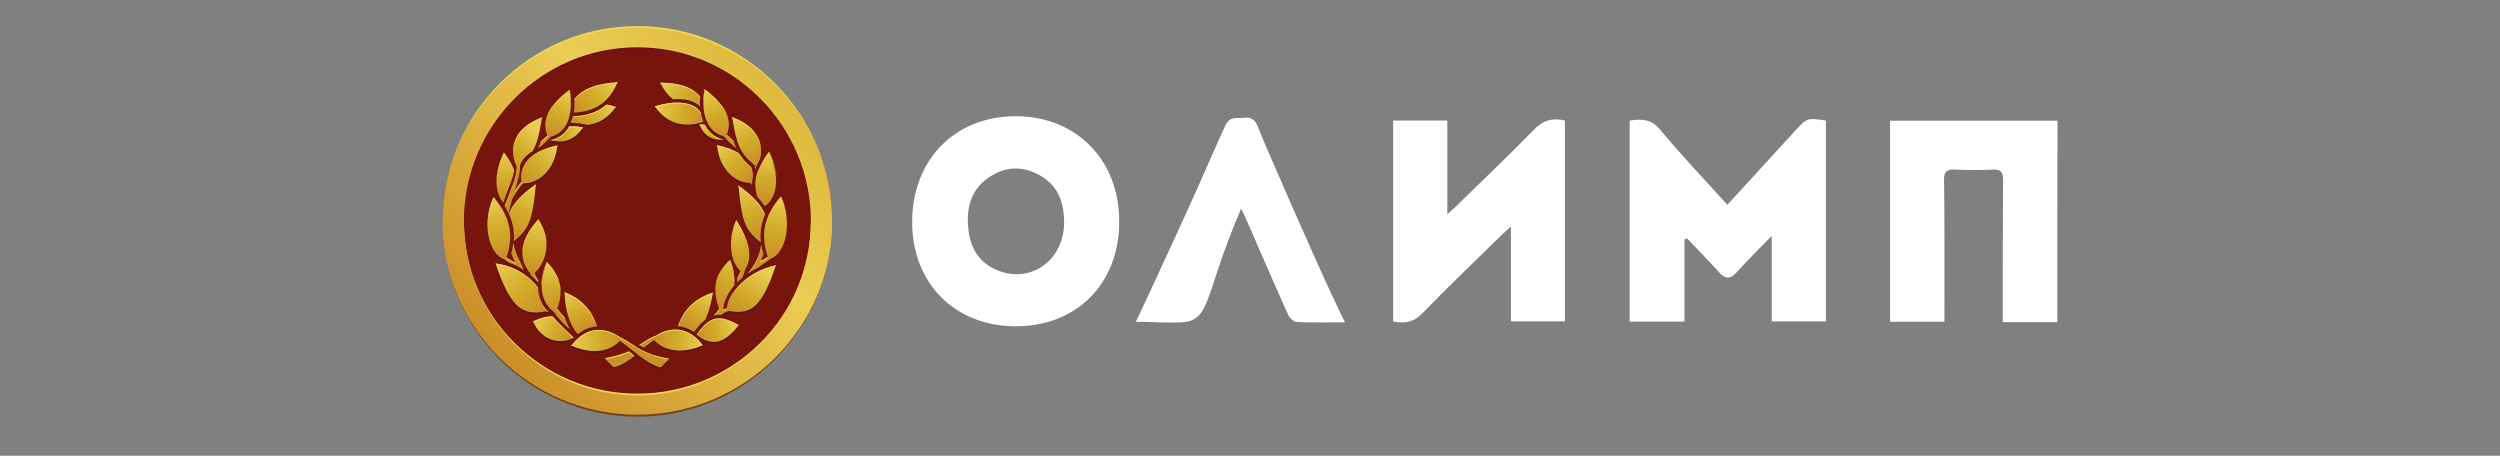 <svg width="192" height="35" viewBox="0 0 192 35" fill="none" xmlns="http://www.w3.org/2000/svg">
    <rect x="0" y="0" width="192" height="35" fill="#808080" stroke="none"/>
    <g clip-path="url(#clip0)">
        <path d="M34 17C34 25.271 40.707 32 48.952 32C57.196 32 63.904 25.271 63.904 17H34Z" fill="#70451E"/>
        <path d="M48.952 2C40.707 2 34 8.729 34 17H63.904C63.904 8.729 57.196 2 48.952 2Z" fill="#EED855"/>
        <path d="M48.952 31.229C56.789 31.229 63.135 24.863 63.135 17C63.135 9.137 56.789 2.771 48.952 2.771C41.114 2.771 34.769 9.137 34.769 17C34.769 24.863 41.114 31.229 48.952 31.229Z"
              fill="#77150C"/>
        <path d="M63.904 17C63.904 8.895 57.196 2.303 48.952 2.303C40.707 2.303 34 8.895 34 17H35.628C35.628 9.697 41.611 3.769 48.952 3.769C56.307 3.769 62.276 9.712 62.276 17H63.904Z"
              fill="#6C101C"/>
        <path d="M34 17C34 25.105 40.707 31.698 48.952 31.698C57.196 31.698 63.904 25.105 63.904 17H62.276C62.276 24.303 56.292 30.231 48.952 30.231C41.596 30.231 35.628 24.288 35.628 17H34Z"
              fill="#EED855"/>
        <path d="M48.952 2.151C40.707 2.151 34 8.82 34 17C34 25.181 40.707 31.849 48.952 31.849C57.196 31.849 63.904 25.181 63.904 17C63.904 8.805 57.196 2.151 48.952 2.151ZM48.952 30.367C41.596 30.367 35.628 24.364 35.628 17C35.628 9.621 41.611 3.633 48.952 3.633C56.307 3.633 62.276 9.636 62.276 17C62.276 24.364 56.292 30.367 48.952 30.367Z"
              fill="url(#paint0_linear)"/>
        <path d="M47.429 6.476V6.325C46.736 7.958 45.606 8.578 44.068 8.639V8.79C45.606 8.745 46.736 8.109 47.429 6.476Z"
              fill="#5C141C"/>
        <path d="M47.429 6.325C45.832 6.401 44.717 6.839 44.114 7.61C44.129 7.973 44.114 8.321 44.068 8.654C45.606 8.578 46.736 7.958 47.429 6.325Z"
              fill="url(#paint1_linear)"/>
        <path d="M47.399 6.401C47.414 6.371 47.429 6.355 47.429 6.325C45.832 6.401 44.716 6.839 44.114 7.61C44.114 7.641 44.114 7.656 44.114 7.686C44.716 6.915 45.817 6.476 47.399 6.401Z"
              fill="#EED855"/>
        <path d="M47.294 8.366V8.215C46.691 9.077 45.937 9.515 45.108 9.591L44.822 9.53C44.445 9.455 44.129 9.44 43.842 9.44V9.591C44.129 9.576 44.445 9.606 44.822 9.682L45.108 9.742C45.937 9.651 46.691 9.213 47.294 8.366Z"
              fill="#5C141C"/>
        <path d="M44.822 9.53L45.108 9.591C45.952 9.5 46.691 9.077 47.294 8.215C47.053 8.139 46.812 8.079 46.585 8.033C45.937 8.608 45.093 8.895 44.008 8.925C43.963 9.107 43.903 9.288 43.842 9.439C44.129 9.424 44.46 9.455 44.822 9.53Z"
              fill="url(#paint2_linear)"/>
        <path d="M43.872 9.439C43.933 9.303 43.978 9.152 44.008 9.001C45.093 8.971 45.937 8.683 46.585 8.109C46.797 8.154 47.023 8.215 47.249 8.275C47.264 8.26 47.279 8.23 47.294 8.215C47.173 8.184 47.053 8.139 46.932 8.109C46.812 8.079 46.691 8.048 46.585 8.033C46.344 8.245 46.073 8.426 45.772 8.562C45.576 8.653 45.365 8.729 45.123 8.789C44.777 8.88 44.415 8.925 44.008 8.94C43.963 9.122 43.903 9.303 43.842 9.455C43.857 9.439 43.857 9.439 43.872 9.439Z"
              fill="#EED855"/>
        <path d="M42.049 10.392C41.943 10.135 41.898 9.893 41.883 9.651C41.868 9.908 41.913 10.165 42.004 10.438C42.019 10.407 42.034 10.407 42.049 10.392Z"
              fill="#5C141C"/>
        <path d="M41.355 11.511C41.732 11.254 42.034 10.936 42.305 10.634C43.42 10.362 43.872 9.228 43.842 7.942C43.842 9.167 43.375 10.21 42.305 10.483C42.034 10.785 41.732 11.103 41.355 11.36V11.511Z"
              fill="#5C141C"/>
        <path d="M41.551 10.845C41.491 11.027 41.431 11.208 41.355 11.375C41.732 11.118 42.034 10.8 42.305 10.498C43.676 10.165 44.053 8.532 43.737 6.914C42.215 8.063 41.536 9.197 42.049 10.407C41.883 10.558 41.717 10.709 41.551 10.845Z"
              fill="url(#paint3_linear)"/>
        <path d="M43.42 7.155C43.36 7.201 43.315 7.246 43.254 7.292C43.224 7.322 43.194 7.337 43.179 7.367C43.134 7.413 43.074 7.458 43.028 7.503C43.013 7.518 42.983 7.549 42.968 7.564C42.908 7.624 42.847 7.685 42.787 7.745C42.757 7.775 42.727 7.806 42.712 7.836C42.682 7.866 42.651 7.896 42.621 7.927C42.591 7.957 42.561 8.002 42.531 8.033C42.516 8.063 42.486 8.093 42.471 8.108C42.441 8.153 42.41 8.184 42.38 8.229L42.365 8.244C42.305 8.335 42.245 8.441 42.184 8.531C42.184 8.547 42.169 8.562 42.169 8.577C42.139 8.622 42.124 8.668 42.094 8.713C42.094 8.728 42.079 8.743 42.079 8.758C41.988 8.97 41.928 9.182 41.898 9.393V9.409C41.898 9.469 41.883 9.514 41.883 9.575C41.928 8.698 42.591 7.836 43.737 6.974C43.797 7.276 43.827 7.579 43.842 7.866C43.842 7.806 43.842 7.73 43.842 7.67C43.842 7.639 43.842 7.624 43.842 7.594C43.842 7.534 43.827 7.473 43.827 7.428C43.827 7.382 43.812 7.337 43.812 7.307C43.812 7.261 43.797 7.216 43.797 7.171C43.782 7.08 43.767 6.989 43.752 6.898C43.661 6.959 43.586 7.035 43.496 7.095C43.465 7.11 43.45 7.14 43.42 7.155Z"
              fill="#EED855"/>
        <path d="M41.506 10.982C41.461 11.118 41.416 11.255 41.355 11.375C41.37 11.36 41.386 11.36 41.401 11.345C41.461 11.209 41.506 11.073 41.551 10.922C41.717 10.786 41.913 10.619 42.079 10.453C42.064 10.438 42.064 10.423 42.064 10.393L42.049 10.408C41.973 10.483 41.898 10.559 41.807 10.634C41.732 10.71 41.642 10.771 41.566 10.846C41.536 10.892 41.521 10.937 41.506 10.982Z"
              fill="#EED855"/>
        <path d="M44.777 9.954V9.803C44.068 10.831 43.254 11.043 42.275 10.771V10.922C43.254 11.179 44.068 10.982 44.777 9.954Z"
              fill="#5C141C"/>
        <path d="M44.777 9.787C44.385 9.712 44.023 9.682 43.706 9.712C43.661 9.787 43.631 9.848 43.586 9.908C43.269 10.362 42.817 10.649 42.275 10.755C43.254 11.027 44.068 10.816 44.777 9.787Z"
              fill="url(#paint4_linear)"/>
        <path d="M43.586 9.923C43.269 10.377 42.817 10.664 42.275 10.77C42.32 10.785 42.38 10.8 42.425 10.8C42.908 10.679 43.3 10.407 43.586 9.983C43.631 9.923 43.676 9.847 43.706 9.787C44.008 9.757 44.355 9.787 44.731 9.847C44.746 9.832 44.762 9.802 44.777 9.787C44.671 9.772 44.581 9.757 44.49 9.741C44.204 9.696 43.948 9.696 43.706 9.711C43.661 9.787 43.631 9.862 43.586 9.923Z"
              fill="#EED855"/>
        <path d="M39.079 16.455C39.079 16.44 39.094 16.425 39.094 16.41C39.155 16.138 39.215 15.835 39.321 15.502C39.471 15.17 39.954 14.429 40.195 14.232C41.476 14.232 42.636 13.098 42.802 11.329H42.787C42.561 13.008 41.431 14.081 40.195 14.066C39.938 14.263 39.471 15.004 39.321 15.336C39.2 15.744 39.125 16.092 39.064 16.395C38.989 16.213 38.883 16.032 38.778 15.85V16.002C38.883 16.183 38.989 16.364 39.064 16.546C39.064 16.516 39.079 16.485 39.079 16.455V16.576C39.321 17.136 39.441 17.695 39.456 18.285C39.471 17.665 39.351 17.045 39.079 16.455Z"
              fill="#5C141C"/>
        <path d="M40.044 13.688C40.044 13.779 40.044 13.855 40.044 13.945L40.059 13.93C40.044 13.855 40.044 13.764 40.044 13.688Z"
              fill="#5C141C"/>
        <path d="M39.698 12.797C39.532 12.449 39.426 12.086 39.426 11.693C39.411 12.132 39.517 12.555 39.698 12.933C39.698 12.888 39.698 12.843 39.698 12.797Z"
              fill="#5C141C"/>
        <path d="M42.531 11.24C42.441 11.255 42.365 11.285 42.275 11.3C42.26 11.3 42.26 11.3 42.245 11.315C42.169 11.345 42.079 11.361 42.003 11.391C41.988 11.391 41.988 11.391 41.973 11.406C41.898 11.436 41.822 11.466 41.747 11.497C41.732 11.497 41.732 11.512 41.717 11.512C41.642 11.542 41.566 11.572 41.506 11.603C41.491 11.603 41.491 11.618 41.476 11.618C41.401 11.648 41.34 11.693 41.265 11.723L41.25 11.739C41.174 11.784 41.114 11.814 41.054 11.86C41.054 11.86 41.054 11.86 41.039 11.86C40.843 11.996 40.662 12.162 40.511 12.344C40.466 12.404 40.421 12.464 40.376 12.525C40.376 12.525 40.376 12.525 40.376 12.54C40.33 12.601 40.3 12.661 40.27 12.722C40.27 12.722 40.27 12.737 40.255 12.737C40.225 12.797 40.195 12.873 40.165 12.933V12.948C40.134 13.024 40.119 13.084 40.104 13.16V13.175C40.089 13.251 40.074 13.326 40.074 13.402C40.074 13.402 40.074 13.402 40.074 13.417C40.074 13.493 40.059 13.583 40.059 13.659C40.074 12.328 41.325 11.527 42.817 11.24C42.817 11.209 42.832 11.194 42.832 11.164C42.742 11.179 42.651 11.194 42.561 11.225C42.531 11.24 42.531 11.24 42.531 11.24Z"
              fill="#EED855"/>
        <path d="M39.652 14.49C39.833 13.915 39.984 13.371 39.969 12.857C40.195 12.252 40.602 11.979 40.933 11.768C41.295 11.148 41.461 10.392 41.657 9.167C41.642 9.167 41.642 9.167 41.627 9.182C41.446 10.301 41.28 11.027 40.933 11.617C40.617 11.828 40.21 12.101 39.969 12.705C39.984 13.295 39.788 13.96 39.562 14.626C39.577 14.595 39.607 14.535 39.652 14.49Z"
              fill="#5C141C"/>
        <path d="M38.778 15.865C38.883 16.047 38.989 16.228 39.064 16.41C39.125 16.107 39.2 15.76 39.321 15.351C39.471 15.019 39.954 14.278 40.195 14.081C41.476 14.081 42.636 12.947 42.802 11.178C41.175 11.48 39.833 12.388 40.044 13.93C39.954 14.036 39.652 14.444 39.532 14.626C39.758 13.945 39.954 13.295 39.938 12.705C40.165 12.1 40.572 11.828 40.903 11.616C41.265 10.996 41.431 10.24 41.627 9.016C39.306 9.878 39.079 11.571 39.682 12.796C39.682 13.854 39.094 14.746 38.778 15.865Z"
              fill="url(#paint5_linear)"/>
        <path d="M41.642 9.091C41.642 9.061 41.657 9.046 41.657 9.016C41.566 9.046 41.476 9.091 41.386 9.121C41.355 9.137 41.34 9.137 41.31 9.152C41.235 9.182 41.175 9.212 41.099 9.258C41.084 9.258 41.069 9.273 41.054 9.273C40.978 9.318 40.903 9.348 40.828 9.394C40.813 9.409 40.798 9.409 40.783 9.424C40.722 9.454 40.677 9.499 40.617 9.53C40.602 9.545 40.587 9.545 40.572 9.56C40.511 9.605 40.451 9.651 40.391 9.696C40.376 9.711 40.361 9.711 40.361 9.726C40.315 9.772 40.27 9.802 40.225 9.847C40.21 9.862 40.195 9.878 40.18 9.878C40.135 9.923 40.074 9.968 40.029 10.029L40.014 10.044C39.969 10.089 39.938 10.135 39.893 10.18C39.878 10.195 39.878 10.21 39.863 10.225C39.833 10.271 39.788 10.331 39.758 10.377C39.758 10.377 39.758 10.377 39.758 10.392C39.727 10.452 39.697 10.498 39.667 10.558C39.667 10.573 39.652 10.588 39.652 10.603C39.622 10.649 39.607 10.694 39.592 10.739C39.592 10.755 39.577 10.755 39.577 10.77C39.562 10.83 39.532 10.876 39.517 10.936C39.517 10.951 39.517 10.966 39.501 10.966C39.486 11.012 39.471 11.057 39.471 11.102C39.471 11.117 39.471 11.133 39.456 11.133C39.441 11.193 39.441 11.238 39.426 11.299C39.426 11.314 39.426 11.314 39.426 11.329C39.426 11.374 39.411 11.42 39.411 11.48C39.411 11.495 39.411 11.511 39.411 11.526C39.411 11.586 39.411 11.632 39.411 11.692C39.426 10.709 40.014 9.696 41.642 9.091Z"
              fill="#EED855"/>
        <path d="M38.793 15.897C39.109 14.808 39.682 13.916 39.697 12.873C39.697 12.873 39.697 12.873 39.697 12.857C39.652 13.75 39.23 14.536 38.913 15.428C38.913 15.428 38.913 15.443 38.898 15.443C38.883 15.504 38.868 15.549 38.838 15.609C38.838 15.625 38.823 15.64 38.823 15.655C38.808 15.715 38.778 15.791 38.763 15.851C38.778 15.882 38.793 15.882 38.793 15.897Z"
              fill="#EED855"/>
        <path d="M40.059 14.006C40.059 13.991 40.059 13.96 40.059 13.945C40.044 13.96 40.029 13.976 40.014 14.006C39.999 14.021 39.984 14.051 39.953 14.081C39.833 14.248 39.637 14.505 39.562 14.626C39.547 14.686 39.532 14.732 39.501 14.792C39.607 14.611 39.984 14.112 40.059 14.006Z"
              fill="#EED855"/>
        <path d="M39.486 13.25C39.486 13.235 39.486 13.114 39.486 13.099C39.381 13.734 38.898 14.762 38.657 15.579C38.311 15.17 38.145 14.641 38.13 14.021C38.115 14.701 38.281 15.306 38.657 15.73C38.914 14.868 39.411 13.885 39.486 13.25Z"
              fill="#5C141C"/>
        <path d="M39.486 13.099C39.321 12.675 39.064 12.222 38.703 11.723C37.964 13.265 37.934 14.717 38.657 15.579C38.914 14.717 39.411 13.734 39.486 13.099Z"
              fill="url(#paint6_linear)"/>
        <path d="M38.567 12.01C38.552 12.025 38.552 12.056 38.537 12.071C38.507 12.146 38.476 12.222 38.446 12.298C38.446 12.313 38.431 12.328 38.431 12.343C38.401 12.419 38.371 12.509 38.356 12.585C38.356 12.6 38.356 12.6 38.341 12.615C38.311 12.706 38.296 12.782 38.265 12.872V12.887C38.175 13.265 38.13 13.613 38.13 13.946C38.145 13.281 38.341 12.54 38.703 11.784C39.064 12.283 39.321 12.736 39.486 13.145C39.486 13.129 39.486 13.114 39.486 13.084C39.366 12.767 39.185 12.434 38.959 12.071C38.883 11.95 38.793 11.829 38.703 11.708C38.642 11.814 38.597 11.905 38.567 12.01Z"
              fill="#EED855"/>
        <path d="M41.159 14.308V14.157C40.903 16.879 40.692 17.544 39.456 18.542V18.694C40.677 17.695 40.888 17.03 41.159 14.308Z"
              fill="#5C141C"/>
        <path d="M41.159 14.157C40.014 14.974 39.366 15.7 39.094 16.456C39.396 17.121 39.517 17.817 39.456 18.542C40.677 17.544 40.888 16.879 41.159 14.157Z"
              fill="url(#paint7_linear)"/>
        <path d="M41.144 14.233C41.144 14.203 41.144 14.188 41.144 14.157C40.782 14.414 40.481 14.656 40.21 14.898C40.15 14.944 40.104 14.989 40.059 15.034C39.953 15.125 39.863 15.231 39.788 15.322C39.441 15.7 39.215 16.062 39.079 16.441C39.079 16.456 39.094 16.471 39.094 16.471C39.381 15.745 40.014 15.034 41.144 14.233Z"
              fill="#EED855"/>
        <path d="M38.944 19.782C39.095 19.313 39.186 18.814 39.186 18.285C39.171 18.799 39.065 19.283 38.914 19.752C38.914 19.767 38.929 19.782 38.944 19.782Z"
              fill="#5C141C"/>
        <path d="M38.688 20.039C38.808 20.145 38.944 20.235 39.079 20.326C39.486 20.462 39.863 20.643 40.21 20.87V20.719C39.863 20.507 39.486 20.311 39.079 20.175C38.944 20.084 38.808 19.993 38.688 19.887C38.024 19.691 37.452 18.663 37.437 17.332C37.406 18.753 38.009 19.842 38.688 20.039Z"
              fill="#5C141C"/>
        <path d="M39.578 20.16C39.457 19.934 39.351 19.707 39.275 19.465V19.616C39.336 19.782 39.396 19.934 39.472 20.1C39.532 20.13 39.563 20.16 39.578 20.16Z"
              fill="#5C141C"/>
        <path d="M38.688 19.888C38.808 19.994 38.944 20.085 39.079 20.175C39.486 20.311 39.863 20.493 40.21 20.72C40.104 20.538 40.014 20.342 39.954 20.16C39.697 19.692 39.486 19.162 39.426 18.648C39.396 18.92 39.351 19.193 39.275 19.48C39.351 19.707 39.456 19.949 39.577 20.175C39.501 20.13 39.064 19.918 38.898 19.767C39.351 18.436 39.381 16.864 37.889 15.155C36.894 17.408 37.693 19.601 38.688 19.888Z"
              fill="url(#paint8_linear)"/>
        <path d="M39.954 20.16C39.818 19.919 39.697 19.677 39.607 19.42C39.517 19.163 39.456 18.905 39.426 18.648C39.411 18.845 39.366 19.057 39.321 19.268C39.306 19.344 39.29 19.404 39.26 19.48C39.26 19.495 39.26 19.495 39.275 19.51C39.351 19.238 39.396 18.981 39.426 18.724C39.471 19.223 39.682 19.752 39.954 20.236C39.999 20.387 40.074 20.539 40.15 20.69C40.165 20.705 40.195 20.705 40.21 20.72C40.15 20.629 40.104 20.539 40.074 20.433C40.029 20.342 39.984 20.251 39.954 20.16Z"
              fill="#EED855"/>
        <path d="M39.17 18.497C39.185 18.375 39.185 18.239 39.185 18.119C39.185 18.119 39.185 18.119 39.185 18.103C39.185 17.967 39.17 17.846 39.155 17.71C39.14 17.65 39.14 17.589 39.125 17.529V17.514C39.094 17.393 39.064 17.257 39.034 17.12C39.034 17.105 39.034 17.105 39.019 17.09C39.004 17.03 38.989 16.969 38.959 16.909V16.894C38.929 16.833 38.914 16.758 38.883 16.697C38.883 16.682 38.868 16.682 38.868 16.667C38.838 16.606 38.823 16.561 38.793 16.5C38.793 16.485 38.778 16.47 38.778 16.455C38.718 16.319 38.642 16.198 38.567 16.062C38.552 16.047 38.552 16.032 38.537 16.017C38.507 15.956 38.477 15.911 38.431 15.85C38.416 15.835 38.416 15.82 38.401 15.805C38.356 15.745 38.311 15.669 38.265 15.608C38.25 15.593 38.25 15.578 38.235 15.563C38.19 15.503 38.16 15.457 38.115 15.397C38.1 15.382 38.085 15.367 38.069 15.336C38.009 15.276 37.964 15.2 37.904 15.14C37.874 15.23 37.828 15.306 37.798 15.397C37.783 15.427 37.783 15.442 37.768 15.472C37.738 15.533 37.723 15.593 37.708 15.654C37.693 15.684 37.693 15.699 37.678 15.729C37.648 15.805 37.632 15.881 37.617 15.956C37.617 15.971 37.617 15.971 37.617 15.986C37.587 16.077 37.572 16.153 37.557 16.244C37.557 16.259 37.557 16.259 37.557 16.274C37.542 16.349 37.527 16.425 37.512 16.5C37.512 16.516 37.512 16.531 37.512 16.531C37.467 16.788 37.452 17.03 37.452 17.272C37.467 16.637 37.602 15.926 37.919 15.23C38.929 16.38 39.23 17.498 39.17 18.497Z"
              fill="#EED855"/>
        <path d="M39.652 20.281C39.637 20.251 39.607 20.206 39.592 20.175C39.532 20.145 39.29 20.024 39.094 19.903C39.094 19.903 39.094 19.903 39.079 19.903C39.019 19.858 38.959 19.812 38.914 19.782C38.914 19.797 38.899 19.828 38.899 19.843C39.049 19.964 39.577 20.236 39.652 20.281Z"
              fill="#EED855"/>
        <path d="M40.767 21.294C40.978 21.476 41.144 21.642 41.325 21.838C41.325 21.793 41.325 21.748 41.34 21.702C41.34 21.687 41.34 21.702 41.34 21.702C41.174 21.506 40.994 21.324 40.783 21.158C40.767 21.113 40.752 21.067 40.737 21.022C40.391 20.583 40.15 20.084 40.135 19.51C40.119 20.145 40.361 20.689 40.737 21.173C40.737 21.203 40.752 21.249 40.767 21.294Z"
              fill="#5C141C"/>
        <path d="M41.039 20.976C41.054 21.007 41.069 21.052 41.084 21.082C41.566 20.644 41.973 19.842 41.943 18.89C41.943 19.797 41.521 20.568 41.039 20.976Z"
              fill="#5C141C"/>
        <path d="M41.34 16.849C39.712 18.678 39.923 19.994 40.722 21.007C40.737 21.052 40.752 21.098 40.767 21.143C40.978 21.324 41.159 21.506 41.325 21.703C41.325 21.657 41.34 21.612 41.34 21.566C41.235 21.385 41.129 21.188 41.039 20.977C41.853 20.281 42.486 18.587 41.34 16.849Z"
              fill="url(#paint9_linear)"/>
        <path d="M41.024 20.991C41.114 21.203 41.235 21.445 41.34 21.611C41.34 21.596 41.34 21.566 41.34 21.551C41.235 21.369 41.129 21.173 41.039 20.961C41.039 20.976 41.024 20.991 41.024 20.991Z"
              fill="#EED855"/>
        <path d="M41.958 18.784C41.958 18.754 41.958 18.709 41.958 18.678C41.958 18.663 41.958 18.648 41.958 18.648C41.958 18.618 41.958 18.572 41.958 18.542C41.958 18.527 41.958 18.512 41.958 18.497C41.958 18.467 41.958 18.436 41.943 18.391C41.943 18.376 41.943 18.361 41.943 18.346C41.943 18.315 41.928 18.285 41.928 18.255C41.928 18.24 41.928 18.225 41.913 18.194C41.913 18.164 41.898 18.134 41.898 18.104C41.898 18.089 41.883 18.058 41.883 18.043C41.883 18.013 41.868 17.983 41.853 17.953C41.853 17.937 41.838 17.907 41.838 17.892C41.823 17.862 41.823 17.831 41.807 17.801C41.792 17.771 41.792 17.756 41.777 17.726C41.762 17.695 41.762 17.665 41.747 17.65C41.732 17.62 41.732 17.605 41.717 17.574C41.702 17.544 41.702 17.529 41.687 17.499C41.672 17.469 41.657 17.438 41.642 17.408C41.627 17.378 41.627 17.363 41.611 17.332C41.596 17.302 41.581 17.272 41.566 17.242C41.551 17.227 41.551 17.196 41.536 17.181C41.521 17.151 41.491 17.106 41.476 17.075C41.461 17.06 41.461 17.045 41.446 17.015C41.416 16.954 41.386 16.909 41.34 16.849C41.28 16.909 41.235 16.97 41.19 17.03C41.174 17.045 41.159 17.06 41.144 17.091C41.114 17.136 41.084 17.166 41.039 17.212C41.024 17.227 41.009 17.257 40.994 17.272C40.963 17.302 40.933 17.348 40.918 17.378C40.903 17.393 40.888 17.423 40.873 17.438C40.843 17.469 40.828 17.514 40.798 17.544C40.783 17.559 40.767 17.59 40.752 17.605C40.722 17.635 40.707 17.68 40.677 17.71C40.662 17.726 40.647 17.756 40.647 17.771C40.632 17.801 40.602 17.847 40.587 17.877C40.572 17.892 40.572 17.907 40.556 17.937C40.541 17.968 40.511 18.013 40.496 18.043C40.481 18.058 40.481 18.073 40.466 18.089C40.451 18.134 40.421 18.164 40.406 18.209C40.406 18.225 40.391 18.225 40.391 18.24C40.376 18.285 40.346 18.331 40.33 18.391C40.21 18.709 40.135 18.996 40.119 19.283C40.119 19.328 40.119 19.374 40.119 19.419C40.135 18.709 40.481 17.892 41.34 16.909C41.868 17.71 42.019 18.512 41.943 19.192C41.943 19.147 41.958 19.102 41.958 19.071C41.958 19.071 41.958 19.071 41.958 19.056C41.958 19.011 41.958 18.981 41.958 18.935V18.92C41.958 18.89 41.958 18.845 41.958 18.814C41.958 18.799 41.958 18.784 41.958 18.784Z"
              fill="#EED855"/>
        <path d="M41.928 24.062C41.988 24.077 42.049 24.092 42.109 24.122V23.971C42.049 23.956 41.988 23.926 41.928 23.911C40.014 24.289 39.185 23.533 38.054 20.236V20.387C39.185 23.684 40.029 24.44 41.928 24.062Z"
              fill="#5C141C"/>
        <path d="M41.928 23.911C41.988 23.926 42.049 23.941 42.109 23.971C41.611 23.487 41.34 22.852 41.325 22.096C40.647 21.204 39.517 20.418 38.054 20.236C39.185 23.533 40.029 24.289 41.928 23.911Z"
              fill="url(#paint10_linear)"/>
        <path d="M41.325 22.096C41.205 21.93 41.054 21.764 40.903 21.612C40.481 21.189 39.953 20.826 39.336 20.569C38.944 20.403 38.522 20.297 38.069 20.236C38.084 20.267 38.084 20.282 38.1 20.312C39.547 20.493 40.662 21.28 41.34 22.172C41.355 22.883 41.596 23.472 42.033 23.941C42.064 23.956 42.094 23.956 42.124 23.971C41.807 23.669 41.581 23.306 41.461 22.898C41.385 22.641 41.34 22.368 41.325 22.096Z"
              fill="#EED855"/>
        <path d="M42.546 24.122C42.878 24.636 43.345 25.09 43.737 25.422V25.271C43.345 24.938 42.878 24.47 42.546 23.971C41.958 23.532 41.611 22.882 41.596 22.035C41.581 22.957 41.928 23.653 42.546 24.122Z"
              fill="#5C141C"/>
        <path d="M42.833 23.759C42.984 23.305 43.059 22.867 43.044 22.443C43.044 22.852 42.953 23.275 42.802 23.698C42.817 23.729 42.833 23.744 42.833 23.759Z"
              fill="#5C141C"/>
        <path d="M42.546 23.971C42.878 24.485 43.345 24.938 43.737 25.271C43.601 25.014 43.48 24.727 43.375 24.409C43.164 24.182 42.968 23.956 42.802 23.714C43.27 22.413 43.119 21.264 42.003 20.13C41.28 21.944 41.581 23.245 42.546 23.971Z"
              fill="url(#paint11_linear)"/>
        <path d="M43.043 22.337C43.043 22.307 43.043 22.277 43.043 22.247C43.043 22.217 43.043 22.186 43.043 22.141C43.043 22.111 43.043 22.081 43.028 22.05C43.028 21.99 43.013 21.944 42.998 21.899C42.998 21.869 42.983 21.839 42.983 21.808C42.968 21.763 42.968 21.733 42.953 21.687C42.938 21.657 42.938 21.627 42.923 21.597C42.908 21.551 42.893 21.506 42.878 21.46C42.862 21.43 42.862 21.415 42.847 21.385C42.832 21.324 42.802 21.264 42.772 21.219C42.772 21.203 42.757 21.188 42.742 21.173C42.712 21.128 42.697 21.082 42.667 21.022C42.651 21.007 42.651 20.992 42.636 20.962C42.606 20.901 42.561 20.841 42.531 20.78C42.516 20.765 42.516 20.75 42.501 20.735C42.471 20.674 42.425 20.629 42.38 20.568C42.365 20.553 42.365 20.553 42.35 20.538C42.305 20.478 42.245 20.417 42.199 20.357C42.184 20.342 42.169 20.326 42.154 20.311C42.094 20.251 42.033 20.19 41.973 20.13C41.928 20.236 41.898 20.326 41.853 20.432C41.838 20.462 41.838 20.493 41.822 20.523C41.807 20.584 41.777 20.659 41.762 20.72C41.747 20.75 41.747 20.795 41.732 20.825C41.717 20.886 41.702 20.946 41.687 21.007C41.672 21.037 41.672 21.082 41.657 21.113C41.642 21.188 41.627 21.279 41.611 21.355C41.596 21.4 41.596 21.445 41.596 21.491C41.596 21.521 41.581 21.566 41.581 21.597C41.581 21.642 41.566 21.687 41.566 21.748C41.566 21.778 41.566 21.808 41.566 21.839C41.566 21.884 41.566 21.944 41.566 21.99C41.581 21.46 41.702 20.871 41.973 20.206C42.697 20.901 43.013 21.612 43.043 22.337Z"
              fill="#EED855"/>
        <path d="M42.802 23.714C42.802 23.729 42.787 23.744 42.787 23.759C42.953 24.001 43.164 24.258 43.375 24.47C43.465 24.742 43.556 24.984 43.676 25.211C43.692 25.226 43.722 25.256 43.737 25.271C43.631 25.075 43.541 24.863 43.45 24.636C43.42 24.561 43.39 24.485 43.375 24.394C43.179 24.198 42.983 23.956 42.802 23.714Z"
              fill="#EED855"/>
        <path d="M44.053 25.937C42.968 26.527 41.536 26.104 40.933 24.697V24.849C41.521 26.27 42.968 26.678 44.053 26.088V25.937Z"
              fill="#5C141C"/>
        <path d="M42.471 24.334C42.109 24.288 41.551 24.409 40.948 24.696C41.536 26.118 42.983 26.526 44.068 25.936C43.345 25.271 42.727 24.651 42.471 24.334Z"
              fill="url(#paint12_linear)"/>
        <path d="M42.471 24.394C42.727 24.712 43.315 25.316 44.008 25.951C44.023 25.936 44.038 25.936 44.053 25.921C43.601 25.513 43.194 25.105 42.893 24.787C42.772 24.666 42.666 24.545 42.576 24.439C42.531 24.394 42.501 24.349 42.456 24.303C42.365 24.288 42.26 24.288 42.154 24.303C42.094 24.303 42.018 24.319 41.943 24.334C41.822 24.349 41.717 24.379 41.581 24.424C41.37 24.485 41.159 24.576 40.933 24.681C40.948 24.697 40.948 24.727 40.963 24.742C41.551 24.47 42.109 24.364 42.471 24.394Z"
              fill="#EED855"/>
        <path d="M45.847 25.226V25.075C45.319 25.105 44.822 25.317 44.355 25.68C43.767 24.984 43.405 23.926 43.36 22.61C43.39 24.002 43.752 25.12 44.37 25.846C44.822 25.468 45.319 25.256 45.847 25.226Z"
              fill="#5C141C"/>
        <path d="M45.847 25.074C45.5 23.895 44.686 22.942 43.36 22.443C43.39 23.834 43.752 24.953 44.37 25.679C44.822 25.301 45.319 25.105 45.847 25.074Z"
              fill="url(#paint13_linear)"/>
        <path d="M43.345 22.443C43.345 22.474 43.345 22.489 43.345 22.519C44.641 23.003 45.455 23.925 45.817 25.074H45.832C45.5 23.88 44.671 22.942 43.345 22.443Z"
              fill="#EED855"/>
        <path d="M51.333 27.66L50.821 28.174C50.775 28.22 50.73 28.235 50.67 28.22C49.871 27.993 49.148 27.403 48.515 26.874C48.213 26.632 47.912 26.39 47.625 26.193C46.811 27.085 45.349 27.222 43.903 26.556V26.707C45.349 27.373 46.811 27.237 47.625 26.345C47.912 26.541 48.213 26.768 48.515 27.025C49.163 27.539 49.886 28.129 50.67 28.371C50.73 28.386 50.775 28.371 50.821 28.325L51.333 27.811C51.348 27.796 51.363 27.766 51.348 27.751V27.6C51.348 27.615 51.348 27.645 51.333 27.66Z"
              fill="#5C141C"/>
        <path d="M51.273 27.509C49.886 27.312 49.087 26.783 48.439 26.359C48.153 26.178 47.882 25.997 47.61 25.891C46.344 25.014 44.958 25.135 43.888 26.541C45.334 27.206 46.796 27.07 47.61 26.178C47.897 26.375 48.198 26.601 48.5 26.858C49.148 27.372 49.871 27.962 50.655 28.204C50.715 28.219 50.76 28.204 50.806 28.159L51.318 27.645C51.378 27.614 51.348 27.524 51.273 27.509Z"
              fill="url(#paint14_linear)"/>
        <path d="M47.61 25.967C47.882 26.088 48.153 26.254 48.439 26.436C49.087 26.859 49.886 27.373 51.273 27.585C51.303 27.585 51.318 27.615 51.333 27.63C51.333 27.615 51.348 27.6 51.348 27.6C51.348 27.585 51.348 27.585 51.333 27.57C51.333 27.57 51.333 27.554 51.318 27.554L51.303 27.539C51.288 27.524 51.273 27.524 51.258 27.524C51.002 27.494 50.76 27.433 50.534 27.373C50.384 27.328 50.248 27.297 50.112 27.252C49.645 27.101 49.268 26.904 48.937 26.708C48.892 26.677 48.846 26.647 48.801 26.617C48.711 26.556 48.62 26.511 48.545 26.451C48.5 26.42 48.454 26.39 48.424 26.375C48.213 26.239 48.002 26.103 47.806 25.997C47.731 25.967 47.671 25.921 47.595 25.891C47.038 25.513 46.465 25.317 45.892 25.347C45.485 25.362 45.093 25.483 44.716 25.74C44.641 25.785 44.566 25.846 44.49 25.906C44.34 26.027 44.204 26.163 44.068 26.314C43.993 26.39 43.933 26.481 43.857 26.556C43.872 26.556 43.887 26.572 43.903 26.572C45.003 25.211 46.359 25.105 47.61 25.967Z"
              fill="#EED855"/>
        <path d="M50.233 26.134C49.977 26.285 49.72 26.497 49.449 26.724C49.329 26.663 49.193 26.587 49.087 26.512V26.663C49.208 26.739 49.329 26.799 49.449 26.875C49.72 26.648 49.977 26.451 50.233 26.285C51.047 27.192 52.524 27.343 53.971 26.678V26.527C52.524 27.192 51.047 27.041 50.233 26.134Z"
              fill="#5C141C"/>
        <path d="M50.384 25.77C50.067 25.86 49.751 26.057 49.389 26.299C49.298 26.359 49.193 26.435 49.087 26.495C49.208 26.571 49.329 26.632 49.449 26.707C49.72 26.48 49.977 26.284 50.233 26.117C51.047 27.025 52.524 27.176 53.971 26.511C52.946 25.165 51.62 24.998 50.384 25.77Z"
              fill="url(#paint15_linear)"/>
        <path d="M53.368 25.876C52.735 25.362 52.026 25.211 51.318 25.377C51.002 25.453 50.685 25.589 50.384 25.785C50.218 25.831 50.067 25.906 49.901 25.997C49.736 26.088 49.57 26.194 49.389 26.315C49.298 26.375 49.193 26.451 49.087 26.511C49.102 26.526 49.133 26.541 49.148 26.541C49.238 26.481 49.313 26.436 49.389 26.375C49.751 26.133 50.052 25.936 50.384 25.846C51.605 25.09 52.901 25.226 53.926 26.541C53.941 26.541 53.956 26.526 53.971 26.526C53.911 26.436 53.835 26.36 53.775 26.284C53.654 26.133 53.519 25.997 53.368 25.876Z"
              fill="#EED855"/>
        <path d="M47.038 28.129L46.495 27.584C46.48 27.569 46.48 27.554 46.48 27.539V27.69C46.48 27.705 46.48 27.72 46.495 27.735L47.038 28.28C47.083 28.325 47.158 28.34 47.218 28.325C47.776 28.159 48.243 27.841 48.711 27.478V27.327C48.243 27.69 47.761 28.008 47.218 28.174C47.158 28.189 47.083 28.174 47.038 28.129Z"
              fill="#5C141C"/>
        <path d="M46.54 27.494C46.495 27.494 46.465 27.555 46.51 27.6L47.053 28.144C47.098 28.19 47.173 28.205 47.233 28.19C47.791 28.023 48.258 27.706 48.726 27.343C48.62 27.267 48.409 27.071 48.319 26.995C48.168 27.071 47.188 27.403 46.54 27.494Z"
              fill="url(#paint16_linear)"/>
        <path d="M48.454 27.101C48.394 27.055 48.349 27.01 48.304 26.98C48.289 26.98 48.289 26.995 48.273 26.995C48.183 27.04 47.987 27.116 47.746 27.191C47.625 27.237 47.49 27.267 47.354 27.312C47.083 27.388 46.796 27.448 46.54 27.494C46.525 27.494 46.525 27.494 46.51 27.509L46.495 27.524C46.495 27.539 46.495 27.569 46.51 27.584C46.525 27.569 46.525 27.569 46.54 27.569C47.203 27.479 48.168 27.161 48.319 27.055C48.394 27.131 48.575 27.267 48.681 27.358C48.696 27.342 48.711 27.327 48.726 27.327C48.696 27.312 48.665 27.282 48.635 27.252C48.575 27.206 48.515 27.146 48.454 27.101Z"
              fill="#EED855"/>
        <path d="M53.308 25.498C52.916 25.241 52.494 25.09 52.072 25.059V25.21C52.509 25.241 52.916 25.392 53.308 25.649C53.579 25.256 53.865 24.938 54.167 24.712C54.438 24.122 54.634 23.411 54.755 22.625V22.474C54.634 23.26 54.438 23.971 54.167 24.56C53.865 24.787 53.594 25.105 53.308 25.498Z"
              fill="#5C141C"/>
        <path d="M52.072 25.059C52.509 25.09 52.916 25.241 53.308 25.498C53.579 25.105 53.865 24.787 54.167 24.56C54.438 23.971 54.634 23.26 54.755 22.474C53.353 22.897 52.464 23.834 52.072 25.059Z"
              fill="url(#paint17_linear)"/>
        <path d="M53.036 23.472C52.931 23.578 52.825 23.698 52.72 23.819C52.569 24.001 52.449 24.197 52.343 24.409C52.313 24.485 52.268 24.545 52.237 24.621C52.177 24.757 52.117 24.908 52.072 25.059C52.087 25.059 52.087 25.059 52.102 25.059C52.509 23.88 53.383 22.973 54.755 22.549C54.755 22.519 54.77 22.504 54.77 22.474C54.423 22.579 54.106 22.716 53.82 22.882C53.519 23.048 53.262 23.245 53.036 23.472Z"
              fill="#EED855"/>
        <path d="M53.504 25.71V25.861C54.589 26.738 55.614 26.617 56.729 25.12V24.969C55.614 26.451 54.589 26.572 53.504 25.71Z"
              fill="#5C141C"/>
        <path d="M53.504 25.71C54.589 26.587 55.614 26.466 56.729 24.969C55.041 24.002 54.348 24.5 53.504 25.71Z"
              fill="url(#paint18_linear)"/>
        <path d="M56.684 25.014C56.699 24.998 56.714 24.983 56.729 24.968C56.096 24.605 55.614 24.439 55.192 24.454C54.498 24.469 54.031 24.953 53.504 25.694C53.519 25.709 53.519 25.709 53.534 25.724C54.363 24.575 55.056 24.091 56.684 25.014Z"
              fill="#EED855"/>
        <path d="M56.413 22.081C56.413 21.99 56.413 21.884 56.413 21.778C56.413 21.824 56.413 21.869 56.413 21.93C55.885 22.534 55.569 23.2 55.553 23.789H55.569C55.629 23.23 55.93 22.625 56.413 22.081Z"
              fill="#5C141C"/>
        <path d="M55.208 23.79C55.223 23.774 55.238 23.759 55.238 23.744C55.056 23.26 54.95 22.791 54.95 22.338C54.935 22.807 55.026 23.291 55.208 23.79Z"
              fill="#5C141C"/>
        <path d="M55.99 23.896C55.779 23.956 55.584 24.047 55.388 24.198C55.192 24.183 55.011 24.198 54.83 24.244V24.395C54.996 24.349 55.192 24.334 55.388 24.349C55.584 24.198 55.795 24.092 55.99 24.047C57.754 24.38 58.553 23.639 59.593 20.539V20.388C58.538 23.488 57.754 24.213 55.99 23.896Z"
              fill="#5C141C"/>
        <path d="M55.81 23.699C55.719 23.714 55.614 23.744 55.538 23.774C55.569 23.185 55.885 22.519 56.398 21.915C56.428 21.355 56.322 20.705 56.051 19.964C54.83 21.113 54.709 22.338 55.237 23.744C55.116 23.91 54.966 24.077 54.83 24.228C54.996 24.183 55.192 24.168 55.388 24.183C55.584 24.031 55.795 23.926 55.99 23.88C57.754 24.213 58.553 23.472 59.593 20.372C57.438 20.811 55.93 22.489 55.81 23.699Z"
              fill="url(#paint19_linear)"/>
        <path d="M56.413 21.521C56.413 21.476 56.413 21.431 56.397 21.37C56.397 21.34 56.397 21.325 56.397 21.294C56.397 21.249 56.382 21.204 56.382 21.158C56.382 21.128 56.367 21.098 56.367 21.068C56.367 21.022 56.352 20.977 56.352 20.932C56.352 20.901 56.337 20.856 56.337 20.826C56.322 20.78 56.322 20.75 56.307 20.705C56.292 20.659 56.292 20.614 56.277 20.584C56.262 20.538 56.262 20.508 56.247 20.463C56.232 20.418 56.217 20.357 56.202 20.312C56.186 20.281 56.186 20.251 56.171 20.221C56.141 20.13 56.111 20.055 56.081 19.964C56.021 20.024 55.945 20.085 55.885 20.16C55.87 20.176 55.855 20.191 55.84 20.206C55.779 20.266 55.734 20.327 55.674 20.387C55.659 20.402 55.659 20.418 55.644 20.418C55.599 20.478 55.569 20.523 55.523 20.584C55.508 20.599 55.493 20.629 55.478 20.644C55.433 20.705 55.403 20.765 55.357 20.826C55.342 20.841 55.327 20.871 55.312 20.886C55.282 20.932 55.267 20.977 55.237 21.007C55.222 21.038 55.207 21.053 55.192 21.083C55.161 21.143 55.146 21.189 55.116 21.249C55.101 21.279 55.086 21.31 55.086 21.34C55.071 21.37 55.071 21.4 55.056 21.431C55.041 21.491 55.026 21.552 55.011 21.597C55.011 21.627 54.996 21.642 54.996 21.672C54.981 21.718 54.981 21.748 54.981 21.794C54.981 21.809 54.981 21.839 54.966 21.854C54.95 21.93 54.95 22.005 54.935 22.081C54.935 22.096 54.935 22.111 54.935 22.126C54.935 22.172 54.935 22.217 54.935 22.262C54.95 21.461 55.282 20.72 56.051 20.009C56.292 20.644 56.397 21.204 56.397 21.718C56.397 21.672 56.397 21.612 56.397 21.552C56.413 21.567 56.413 21.552 56.413 21.521Z"
              fill="#EED855"/>
        <path d="M54.905 24.213C55.026 24.077 55.162 23.926 55.252 23.79C55.237 23.744 55.207 23.684 55.192 23.639C55.207 23.669 55.207 23.699 55.222 23.744C55.162 23.835 55.086 23.911 55.026 24.002C54.951 24.077 54.89 24.168 54.815 24.244C54.86 24.228 54.875 24.228 54.905 24.213Z"
              fill="#EED855"/>
        <path d="M55.81 23.699C55.764 23.699 55.719 23.714 55.674 23.729C55.629 23.745 55.584 23.76 55.538 23.775C55.538 23.805 55.538 23.82 55.523 23.85C55.614 23.82 55.704 23.79 55.795 23.775C55.915 22.58 57.392 20.887 59.548 20.463C59.563 20.433 59.563 20.418 59.578 20.388C57.438 20.811 55.93 22.489 55.81 23.699Z"
              fill="#EED855"/>
        <path d="M56.865 20.841C56.428 20.463 56.141 19.752 56.126 18.875C56.096 19.782 56.382 20.538 56.819 20.962C56.835 20.916 56.85 20.886 56.865 20.841Z"
              fill="#5C141C"/>
        <path d="M57 21.491C57.091 21.295 57.151 21.083 57.211 20.871C57.453 20.508 57.543 20.1 57.528 19.646C57.513 20.04 57.422 20.387 57.211 20.72C57.166 20.932 57.091 21.143 57 21.34C56.865 21.461 56.729 21.582 56.608 21.703C56.608 21.597 56.608 21.506 56.593 21.401V21.552C56.608 21.658 56.608 21.763 56.608 21.854C56.744 21.718 56.865 21.597 57 21.491Z"
              fill="#5C141C"/>
        <path d="M56.624 21.687C56.744 21.566 56.88 21.445 57.016 21.325C57.106 21.128 57.166 20.916 57.227 20.704C57.829 19.767 57.573 18.542 56.563 16.909C55.825 18.603 56.141 20.19 56.88 20.826C56.804 21.022 56.714 21.203 56.624 21.37C56.608 21.491 56.624 21.597 56.624 21.687Z"
              fill="url(#paint20_linear)"/>
        <path d="M56.608 21.446C56.699 21.279 56.82 21.052 56.896 20.856C56.866 20.826 56.835 20.795 56.805 20.78C56.82 20.795 56.85 20.826 56.866 20.841C56.79 21.037 56.699 21.219 56.608 21.385C56.608 21.4 56.608 21.43 56.608 21.446Z"
              fill="#EED855"/>
        <path d="M57.468 19.011C57.453 18.905 57.422 18.814 57.392 18.723C57.392 18.708 57.377 18.693 57.377 18.678C57.347 18.572 57.317 18.481 57.272 18.375C57.226 18.27 57.181 18.164 57.136 18.043C57.136 18.028 57.121 18.012 57.121 17.997C57.076 17.907 57.031 17.816 56.985 17.71C56.97 17.68 56.955 17.65 56.94 17.619C56.895 17.544 56.85 17.453 56.804 17.362C56.789 17.332 56.774 17.302 56.744 17.272C56.684 17.151 56.608 17.045 56.533 16.924C56.488 17.03 56.443 17.12 56.413 17.226C56.397 17.256 56.382 17.302 56.382 17.332C56.367 17.393 56.337 17.453 56.322 17.529C56.307 17.574 56.292 17.619 56.292 17.65C56.277 17.71 56.262 17.756 56.247 17.816C56.232 17.861 56.232 17.907 56.217 17.952C56.202 17.997 56.202 18.043 56.186 18.103C56.171 18.149 56.171 18.194 56.171 18.239C56.171 18.285 56.156 18.33 56.156 18.375C56.156 18.421 56.141 18.481 56.141 18.527C56.141 18.572 56.141 18.602 56.141 18.648C56.141 18.693 56.141 18.753 56.141 18.799C56.141 18.829 56.141 18.859 56.141 18.89C56.141 18.95 56.141 19.011 56.141 19.056C56.111 18.436 56.232 17.74 56.563 17.015C57.181 18.028 57.528 18.874 57.543 19.6C57.543 19.404 57.513 19.207 57.468 19.011Z"
              fill="#EED855"/>
        <path d="M58.961 19.722C58.809 19.253 58.704 18.769 58.688 18.255C58.673 18.784 58.779 19.283 58.93 19.752C58.93 19.752 58.946 19.737 58.961 19.722Z"
              fill="#5C141C"/>
        <path d="M58.508 20.009C58.553 19.919 58.583 19.813 58.629 19.707V19.556C58.568 19.722 58.493 19.888 58.417 20.055C58.447 20.04 58.478 20.024 58.508 20.009Z"
              fill="#5C141C"/>
        <path d="M59.186 19.858C59.035 19.994 58.869 20.1 58.688 20.221C58.538 20.327 58.372 20.433 58.221 20.554C57.95 20.69 57.679 20.841 57.438 20.992V21.143C57.679 20.977 57.935 20.826 58.221 20.705C58.372 20.584 58.538 20.478 58.688 20.372C58.854 20.266 59.035 20.145 59.186 20.009C59.879 19.813 60.467 18.709 60.437 17.303C60.422 18.648 59.849 19.677 59.186 19.858Z"
              fill="#5C141C"/>
        <path d="M59.97 15.109C58.477 16.818 58.508 18.391 58.96 19.721C58.794 19.857 58.643 19.933 58.508 20.009C58.477 20.024 58.447 20.039 58.417 20.054C58.492 19.888 58.568 19.721 58.628 19.555C58.553 19.298 58.492 19.056 58.462 18.799C58.372 19.646 57.874 20.492 57.453 20.991C57.694 20.825 57.95 20.674 58.236 20.553C58.387 20.432 58.553 20.326 58.703 20.22C58.869 20.114 59.05 19.993 59.201 19.857C60.181 19.57 60.979 17.378 59.97 15.109Z"
              fill="url(#paint21_linear)"/>
        <path d="M58.462 18.89C58.493 19.117 58.553 19.359 58.613 19.601C58.613 19.586 58.628 19.586 58.628 19.57C58.553 19.313 58.493 19.072 58.462 18.814C58.417 19.192 58.297 19.555 58.146 19.888C58.131 19.933 58.101 19.979 58.071 20.039C58.025 20.13 57.98 20.221 57.92 20.311C57.769 20.584 57.588 20.81 57.438 20.992C57.483 20.962 57.513 20.947 57.558 20.916C57.95 20.417 58.372 19.661 58.462 18.89Z"
              fill="#EED855"/>
        <path d="M60.377 16.486C60.377 16.471 60.377 16.456 60.377 16.456C60.361 16.38 60.346 16.304 60.331 16.229C60.331 16.214 60.331 16.214 60.331 16.199C60.316 16.108 60.286 16.032 60.271 15.941C60.271 15.926 60.271 15.926 60.271 15.911C60.256 15.836 60.226 15.76 60.211 15.684C60.196 15.654 60.196 15.639 60.181 15.609C60.166 15.548 60.135 15.488 60.12 15.427C60.105 15.397 60.105 15.382 60.09 15.352C60.06 15.261 60.03 15.185 59.985 15.095C59.924 15.155 59.879 15.216 59.819 15.291C59.804 15.306 59.789 15.322 59.774 15.352C59.743 15.397 59.698 15.443 59.668 15.488C59.653 15.503 59.638 15.533 59.623 15.548C59.578 15.609 59.532 15.669 59.502 15.73C59.502 15.73 59.502 15.745 59.487 15.745C59.442 15.805 59.412 15.866 59.367 15.926C59.352 15.941 59.352 15.957 59.337 15.972C59.306 16.017 59.276 16.062 59.261 16.108C59.246 16.123 59.246 16.138 59.231 16.168C59.201 16.229 59.171 16.274 59.141 16.335C59.141 16.335 59.141 16.35 59.126 16.35C59.095 16.41 59.065 16.471 59.035 16.531C59.035 16.546 59.02 16.561 59.02 16.577C59.005 16.622 58.975 16.667 58.96 16.728C58.96 16.743 58.945 16.758 58.945 16.773C58.93 16.834 58.9 16.879 58.884 16.939V16.955C58.869 17.015 58.854 17.076 58.824 17.136C58.824 17.151 58.824 17.151 58.809 17.166C58.794 17.212 58.779 17.272 58.779 17.317C58.779 17.333 58.779 17.348 58.764 17.363C58.749 17.423 58.749 17.469 58.734 17.529V17.544C58.719 17.605 58.719 17.665 58.703 17.726V17.741C58.703 17.801 58.688 17.847 58.688 17.907C58.688 17.922 58.688 17.922 58.688 17.938C58.688 17.998 58.688 18.043 58.688 18.104V18.119C58.688 18.179 58.688 18.24 58.688 18.3C58.673 17.348 59.005 16.304 59.97 15.201C60.286 15.911 60.422 16.607 60.437 17.242C60.437 16.985 60.407 16.743 60.377 16.486Z"
              fill="#EED855"/>
        <path d="M58.508 20.085C58.658 20.009 58.809 19.919 58.975 19.767C58.96 19.722 58.945 19.692 58.93 19.646C58.945 19.677 58.945 19.692 58.96 19.722C58.945 19.737 58.945 19.737 58.93 19.737C58.839 19.813 58.764 19.858 58.673 19.904C58.613 19.934 58.553 19.964 58.492 19.994C58.462 20.009 58.432 20.024 58.402 20.04C58.387 20.07 58.357 20.115 58.342 20.145C58.387 20.145 58.477 20.1 58.508 20.085Z"
              fill="#EED855"/>
        <path d="M58.764 16.471C58.508 17.06 58.402 17.65 58.417 18.27C58.417 17.695 58.538 17.151 58.764 16.622V16.471Z"
              fill="#5C141C"/>
        <path d="M58.432 18.8V18.649C57.181 17.651 56.97 17.001 56.714 14.264V14.415C56.97 17.137 57.181 17.802 58.432 18.8Z"
              fill="#5C141C"/>
        <path d="M56.714 14.248C56.97 16.985 57.181 17.635 58.432 18.633C58.357 17.877 58.462 17.166 58.764 16.471C58.477 15.745 57.829 15.05 56.714 14.248Z"
              fill="url(#paint22_linear)"/>
        <path d="M57.106 14.551C56.985 14.46 56.85 14.354 56.714 14.264C56.714 14.294 56.714 14.309 56.714 14.339C57.814 15.126 58.447 15.806 58.734 16.517C58.734 16.502 58.749 16.486 58.749 16.486C58.688 16.35 58.628 16.214 58.553 16.078C58.266 15.579 57.799 15.08 57.106 14.551Z"
              fill="#EED855"/>
        <path d="M58.432 18.648C58.432 18.633 58.432 18.633 58.432 18.618C58.417 18.543 58.417 18.467 58.417 18.391C58.417 18.316 58.417 18.225 58.417 18.149C58.402 18.301 58.417 18.467 58.432 18.648C58.432 18.633 58.432 18.633 58.432 18.648Z"
              fill="#EED855"/>
        <path d="M58.025 14.294C58.01 14.641 58.07 14.974 58.191 15.292C58.417 15.534 58.598 15.76 58.749 16.002C59.367 15.564 59.638 14.838 59.623 13.961C59.608 14.762 59.337 15.428 58.749 15.851C58.598 15.609 58.417 15.367 58.191 15.14C58.086 14.868 58.025 14.581 58.025 14.294Z"
              fill="#5C141C"/>
        <path d="M58.176 15.14C58.402 15.382 58.583 15.609 58.734 15.851C59.804 15.08 59.864 13.432 59.035 11.678C57.98 13.129 57.844 14.188 58.176 15.14Z"
              fill="url(#paint23_linear)"/>
        <path d="M58.236 13.114C58.221 13.144 58.221 13.174 58.206 13.204C58.191 13.25 58.176 13.28 58.176 13.325C58.161 13.371 58.146 13.416 58.131 13.461C58.116 13.492 58.116 13.522 58.101 13.552C58.086 13.582 58.086 13.613 58.086 13.658C58.086 13.688 58.071 13.703 58.071 13.734C58.056 13.809 58.04 13.87 58.04 13.945C58.04 13.96 58.04 13.96 58.04 13.976C58.04 14.006 58.04 14.051 58.04 14.082C58.04 14.097 58.04 14.112 58.04 14.142C58.04 14.172 58.04 14.218 58.04 14.248C58.056 13.537 58.342 12.736 59.065 11.753C59.427 12.509 59.623 13.25 59.638 13.9C59.638 13.824 59.638 13.749 59.623 13.673C59.623 13.658 59.623 13.643 59.623 13.628C59.623 13.567 59.608 13.492 59.608 13.416C59.608 13.386 59.608 13.371 59.593 13.341C59.578 13.28 59.578 13.204 59.563 13.144C59.563 13.114 59.548 13.084 59.548 13.038C59.533 12.978 59.517 12.917 59.502 12.857C59.487 12.811 59.487 12.781 59.472 12.736C59.457 12.675 59.442 12.63 59.427 12.569C59.412 12.524 59.397 12.463 59.382 12.418C59.367 12.373 59.352 12.312 59.337 12.267C59.322 12.207 59.291 12.146 59.261 12.085C59.246 12.04 59.231 12.01 59.216 11.964C59.171 11.859 59.126 11.768 59.08 11.662C59.02 11.738 58.96 11.828 58.915 11.904C58.9 11.919 58.885 11.949 58.869 11.964C58.824 12.025 58.794 12.085 58.749 12.146C58.734 12.161 58.734 12.176 58.719 12.191C58.673 12.267 58.628 12.343 58.598 12.403C58.583 12.418 58.568 12.448 58.568 12.463C58.538 12.509 58.508 12.569 58.493 12.615C58.477 12.645 58.462 12.66 58.462 12.69C58.432 12.751 58.402 12.811 58.372 12.887C58.357 12.917 58.357 12.932 58.342 12.963C58.267 13.038 58.251 13.068 58.236 13.114Z"
              fill="#EED855"/>
        <path d="M57.98 12.871C57.98 12.977 57.98 13.068 57.995 13.174C58.086 12.917 58.221 12.645 58.372 12.372C58.432 12.146 58.462 11.919 58.447 11.677C58.447 11.858 58.417 12.04 58.372 12.221C58.206 12.508 58.086 12.766 57.995 13.023C57.98 12.917 57.98 12.826 57.98 12.72C56.789 11.737 56.548 10.996 56.232 8.985V9.137C56.548 11.148 56.774 11.889 57.98 12.871Z"
              fill="#5C141C"/>
        <path d="M57.98 12.72C57.98 12.826 57.98 12.917 57.995 13.023C58.086 12.766 58.221 12.493 58.372 12.221C58.658 11.072 58.206 9.726 56.232 8.985C56.548 10.996 56.774 11.737 57.98 12.72Z"
              fill="url(#paint24_linear)"/>
        <path d="M58.447 11.616C58.447 11.435 58.432 11.254 58.387 11.057C58.357 10.936 58.327 10.815 58.266 10.694C58.236 10.634 58.221 10.573 58.191 10.528C58.191 10.528 58.191 10.513 58.176 10.513C58.116 10.407 58.04 10.286 57.965 10.18L57.95 10.165C57.905 10.12 57.859 10.059 57.814 10.014C57.814 9.998 57.799 9.998 57.799 9.983C57.754 9.938 57.709 9.878 57.648 9.832C57.603 9.787 57.543 9.741 57.483 9.696C57.468 9.696 57.468 9.681 57.453 9.681C57.392 9.636 57.332 9.59 57.272 9.545C57.257 9.53 57.242 9.53 57.242 9.515C57.181 9.469 57.106 9.424 57.031 9.379C56.955 9.333 56.88 9.303 56.804 9.258C56.789 9.258 56.774 9.242 56.759 9.242C56.684 9.197 56.608 9.167 56.518 9.137C56.503 9.137 56.488 9.121 56.473 9.121C56.382 9.091 56.292 9.046 56.202 9.016C56.202 9.046 56.217 9.061 56.217 9.091C57.829 9.666 58.432 10.664 58.447 11.616Z"
              fill="#EED855"/>
        <path d="M57.633 14.203C57.679 14.248 57.709 14.309 57.754 14.354C57.754 14.158 57.784 13.946 57.829 13.719V13.568C57.784 13.795 57.754 14.006 57.754 14.203C57.724 14.158 57.679 14.097 57.633 14.052C56.367 14.037 55.222 12.902 55.056 11.148V11.3C55.222 13.054 56.367 14.188 57.633 14.203Z"
              fill="#5C141C"/>
        <path d="M57.633 14.052C57.679 14.097 57.709 14.158 57.754 14.203C57.754 14.006 57.784 13.795 57.829 13.568C57.829 13.311 57.784 13.054 57.694 12.842C57.287 12.494 56.985 12.146 56.759 11.784C56.292 11.481 55.704 11.269 55.071 11.148C55.222 12.902 56.367 14.037 57.633 14.052Z"
              fill="url(#paint25_linear)"/>
        <path d="M56.744 11.86C56.97 12.223 57.272 12.57 57.679 12.918C57.769 13.13 57.814 13.357 57.814 13.598V13.583C57.814 13.387 57.784 13.205 57.739 13.024C57.724 12.963 57.694 12.903 57.679 12.858C57.528 12.722 57.392 12.601 57.257 12.464C57.211 12.419 57.181 12.374 57.136 12.328C56.985 12.147 56.85 11.981 56.744 11.799C56.277 11.497 55.689 11.285 55.056 11.164C55.056 11.179 55.056 11.179 55.056 11.194C55.056 11.209 55.056 11.225 55.056 11.24C55.689 11.345 56.277 11.557 56.744 11.86Z"
              fill="#EED855"/>
        <path d="M55.553 10.605C55.87 10.952 56.217 11.285 56.533 11.542V11.391C56.217 11.134 55.87 10.801 55.553 10.453C54.483 10.181 54.016 9.138 54.016 7.913C53.986 9.198 54.453 10.332 55.553 10.605Z"
              fill="#5C141C"/>
        <path d="M55.976 9.606C55.976 9.848 55.916 10.105 55.81 10.347C55.825 10.363 55.84 10.378 55.855 10.393C55.961 10.136 55.991 9.879 55.976 9.606Z"
              fill="#5C141C"/>
        <path d="M55.553 10.453C55.87 10.801 56.217 11.133 56.533 11.39C56.458 11.209 56.382 11.027 56.322 10.816C56.156 10.68 55.975 10.528 55.81 10.362C56.322 9.168 55.644 8.018 54.122 6.869C53.805 8.487 54.197 10.105 55.553 10.453Z"
              fill="url(#paint26_linear)"/>
        <path d="M55.825 10.423C55.99 10.589 56.171 10.74 56.337 10.876C56.382 11.043 56.443 11.194 56.503 11.33C56.518 11.345 56.533 11.36 56.548 11.375C56.503 11.285 56.473 11.194 56.428 11.103C56.398 11.012 56.352 10.907 56.322 10.801C56.247 10.74 56.156 10.665 56.081 10.589C56.006 10.514 55.915 10.438 55.84 10.362C55.825 10.393 55.825 10.408 55.825 10.423Z"
              fill="#EED855"/>
        <path d="M55.975 9.53C55.975 9.47 55.975 9.425 55.96 9.364V9.349C55.93 9.137 55.87 8.926 55.78 8.714C55.78 8.699 55.764 8.684 55.764 8.668C55.749 8.623 55.719 8.578 55.689 8.532C55.689 8.517 55.674 8.502 55.674 8.487C55.614 8.396 55.553 8.29 55.493 8.2L55.478 8.185C55.448 8.139 55.418 8.109 55.388 8.064C55.373 8.033 55.343 8.003 55.327 7.988C55.297 7.958 55.267 7.912 55.237 7.882C55.207 7.852 55.177 7.822 55.147 7.776C55.116 7.746 55.086 7.716 55.071 7.686C55.011 7.625 54.951 7.565 54.89 7.504C54.875 7.489 54.845 7.459 54.83 7.444C54.785 7.398 54.74 7.353 54.679 7.308C54.649 7.277 54.619 7.262 54.604 7.232C54.559 7.187 54.498 7.141 54.438 7.096C54.408 7.081 54.393 7.051 54.363 7.035C54.287 6.975 54.197 6.899 54.106 6.839C54.092 6.93 54.076 7.02 54.061 7.111C54.061 7.156 54.046 7.202 54.046 7.247C54.046 7.293 54.031 7.338 54.031 7.368C54.031 7.429 54.016 7.489 54.016 7.534C54.016 7.565 54.016 7.58 54.016 7.61C54.016 7.671 54.016 7.746 54.016 7.807C54.031 7.519 54.061 7.217 54.122 6.914C55.267 7.807 55.93 8.653 55.975 9.53Z"
              fill="#EED855"/>
        <path d="M53.7 9.606V9.727C54.106 10.664 54.724 10.952 55.569 10.891V10.74C54.739 10.8 54.106 10.513 53.7 9.576C53.73 9.576 53.775 9.576 53.805 9.576C53.865 9.561 53.941 9.545 54.001 9.515V9.364C52.539 9.833 51.228 9.545 50.278 8.185V8.336C51.167 9.591 52.358 9.939 53.7 9.606Z"
              fill="#5C141C"/>
        <path d="M55.569 10.725C55.041 10.604 54.604 10.332 54.302 9.878C54.242 9.787 54.182 9.682 54.122 9.576C53.986 9.561 53.85 9.561 53.715 9.561C54.106 10.498 54.724 10.785 55.569 10.725Z"
              fill="url(#paint27_linear)"/>
        <path d="M54.001 9.364C53.91 9.137 53.85 8.895 53.805 8.623C53.217 7.761 51.846 7.7 50.278 8.169C51.243 9.53 52.554 9.832 54.001 9.364Z"
              fill="url(#paint28_linear)"/>
        <path d="M53.805 8.698C53.85 8.94 53.911 9.167 53.986 9.363C54.001 9.363 54.001 9.363 54.016 9.363C53.986 9.303 53.971 9.242 53.956 9.197C53.941 9.137 53.911 9.076 53.895 9.016C53.865 8.895 53.835 8.759 53.82 8.638C53.745 8.532 53.654 8.441 53.564 8.35C53.519 8.305 53.458 8.275 53.413 8.229C53.097 8.018 52.675 7.912 52.192 7.881C51.635 7.866 50.986 7.957 50.293 8.169C50.308 8.184 50.323 8.214 50.338 8.229C51.861 7.776 53.232 7.851 53.805 8.698Z"
              fill="#EED855"/>
        <path d="M53.73 9.636C53.865 9.636 53.986 9.636 54.106 9.651C54.167 9.757 54.227 9.863 54.287 9.954C54.559 10.332 54.905 10.589 55.327 10.725C55.403 10.725 55.478 10.725 55.569 10.725C55.177 10.634 54.83 10.453 54.559 10.181C54.468 10.09 54.378 9.984 54.302 9.878C54.257 9.818 54.212 9.742 54.182 9.682C54.167 9.651 54.137 9.621 54.122 9.576C54.061 9.576 53.986 9.561 53.926 9.561C53.85 9.561 53.79 9.561 53.715 9.561C53.715 9.591 53.73 9.621 53.73 9.636Z"
              fill="#EED855"/>
        <path d="M51.68 7.776C52.434 7.715 53.051 7.836 53.519 8.124C53.609 8.184 53.684 8.245 53.76 8.32V8.305V8.169C53.684 8.093 53.609 8.033 53.519 7.972C53.051 7.685 52.434 7.564 51.68 7.625C51.303 7.322 50.986 6.914 50.715 6.354V6.506C50.971 7.05 51.303 7.473 51.68 7.776Z"
              fill="#5C141C"/>
        <path d="M51.68 7.625C52.434 7.564 53.051 7.685 53.519 7.972C53.609 8.033 53.684 8.093 53.76 8.169C53.745 7.927 53.76 7.685 53.775 7.428C53.217 6.717 52.177 6.354 50.7 6.354C50.971 6.899 51.303 7.322 51.68 7.625Z"
              fill="url(#paint29_linear)"/>
        <path d="M50.745 6.415C52.192 6.415 53.217 6.793 53.775 7.489C53.775 7.458 53.775 7.443 53.775 7.428C53.428 6.99 52.886 6.672 52.177 6.506C52.102 6.491 52.027 6.475 51.951 6.46C51.574 6.385 51.152 6.354 50.7 6.354C50.715 6.37 50.73 6.4 50.745 6.415Z"
              fill="#EED855"/>
        <path d="M129.363 18.391C129.363 20.478 129.363 22.564 129.363 24.697C127.946 24.697 126.574 24.697 125.157 24.697C125.157 19.57 125.157 14.444 125.157 9.258C126.062 9.137 126.8 9.107 127.494 9.954C129.121 11.919 130.9 13.779 132.663 15.73C134.427 13.794 136.16 11.904 137.893 10.014C138.783 9.046 138.783 9.046 140.23 9.258C140.23 14.384 140.23 19.51 140.23 24.681C138.873 24.681 137.502 24.681 136.07 24.681C136.07 22.564 136.07 20.463 136.07 18.119C135.542 18.663 135.165 19.026 134.789 19.419C134.306 19.918 133.809 20.432 133.342 20.947C132.874 21.461 132.482 21.43 132.03 20.916C131.231 20.024 130.387 19.177 129.558 18.3C129.483 18.346 129.423 18.376 129.363 18.391Z"
              fill="white"/>
        <path d="M78.011 25.059C73.339 25.059 70.053 21.763 70.053 17.06C70.053 12.267 73.339 8.91 78.041 8.925C82.653 8.94 85.954 12.282 85.954 16.984C85.984 21.747 82.714 25.059 78.011 25.059ZM81.719 16.833C81.674 15.472 81.222 14.308 80.031 13.567C78.72 12.751 77.348 12.72 76.052 13.552C74.529 14.52 74.183 16.017 74.379 17.695C74.56 19.237 75.358 20.326 76.82 20.84C79.428 21.747 81.87 19.736 81.719 16.833Z"
              fill="white"/>
        <path d="M106.995 24.68C106.995 19.539 106.995 14.428 106.995 9.257C108.367 9.257 109.708 9.257 111.155 9.257C111.155 11.616 111.155 13.959 111.155 16.454C111.457 16.182 111.622 16.046 111.773 15.895C113.808 13.914 115.858 11.948 117.847 9.922C118.526 9.226 119.234 9.03 120.184 9.257C120.184 14.368 120.184 19.494 120.184 24.68C118.842 24.68 117.486 24.68 116.039 24.68C116.039 22.336 116.039 19.977 116.039 17.407C115.692 17.724 115.466 17.906 115.27 18.102C113.28 20.053 111.261 21.974 109.316 23.985C108.638 24.71 107.945 24.892 106.995 24.68Z"
              fill="white"/>
        <path d="M158 24.741C156.598 24.741 155.272 24.741 153.81 24.741C153.81 24.439 153.81 24.151 153.81 23.864C153.81 20.538 153.81 17.211 153.84 13.884C153.84 13.234 153.704 12.977 153.011 13.023C152.061 13.083 151.097 13.068 150.147 13.023C149.499 12.992 149.288 13.174 149.303 13.854C149.348 17.211 149.333 20.553 149.333 23.91C149.333 24.151 149.333 24.409 149.333 24.711C147.932 24.711 146.56 24.711 145.158 24.711C145.158 19.57 145.158 14.444 145.158 9.272C149.454 9.272 153.704 9.272 158.015 9.272C158 14.429 158 19.555 158 24.741Z"
              fill="white"/>
        <path d="M103.302 24.756C101.916 24.756 100.74 24.787 99.564 24.726C99.338 24.711 99.037 24.409 98.931 24.182C97.831 21.732 96.761 19.252 95.691 16.803C95.6 16.576 95.48 16.364 95.314 16.017C94.591 17.725 94.063 19.162 93.716 20.175C92.767 22.942 92.556 24.197 91.486 24.62C91.154 24.756 90.446 24.802 89.059 24.756C88.245 24.726 87.597 24.711 87.235 24.711C87.642 23.864 88.034 23.002 88.441 22.14C89.617 19.615 90.777 17.09 91.908 14.58C92.993 12.085 93.822 10.255 94.093 9.666C94.153 9.545 94.259 9.318 94.485 9.182C94.802 9 95.194 9.091 95.57 9.046C95.796 9.016 95.977 9.046 96.128 9.121C96.414 9.273 96.535 9.575 96.58 9.681C97.153 11.148 101.253 20.538 102.76 23.653C102.88 23.94 103.076 24.318 103.302 24.756Z"
              fill="white"/>
    </g>
    <defs>
        <linearGradient id="paint0_linear" x1="38.388" y1="26.956" x2="66.291" y2="0.829"
                        gradientUnits="userSpaceOnUse">
            <stop stop-color="#CC9029"/>
            <stop offset="0.509" stop-color="#EBCC54"/>
            <stop offset="1" stop-color="#D2AB29"/>
        </linearGradient>
        <linearGradient id="paint1_linear" x1="44.119" y1="8.386" x2="47.404" y2="6.279"
                        gradientUnits="userSpaceOnUse">
            <stop stop-color="#CC9029"/>
            <stop offset="0.454" stop-color="#D2AB29"/>
            <stop offset="1" stop-color="#EBCC54"/>
        </linearGradient>
        <linearGradient id="paint2_linear" x1="44.037" y1="9.462" x2="47.28" y2="8.372"
                        gradientUnits="userSpaceOnUse">
            <stop stop-color="#CC9029"/>
            <stop offset="0.454" stop-color="#D2AB29"/>
            <stop offset="1" stop-color="#EBCC54"/>
        </linearGradient>
        <linearGradient id="paint3_linear" x1="42.262" y1="10.277" x2="43.796" y2="7.011"
                        gradientUnits="userSpaceOnUse">
            <stop stop-color="#CC9029"/>
            <stop offset="0.454" stop-color="#D2AB29"/>
            <stop offset="1" stop-color="#EBCC54"/>
        </linearGradient>
        <linearGradient id="paint4_linear" x1="42.393" y1="10.765" x2="44.675" y2="9.825"
                        gradientUnits="userSpaceOnUse">
            <stop stop-color="#CC9029"/>
            <stop offset="0.454" stop-color="#D2AB29"/>
            <stop offset="1" stop-color="#EBCC54"/>
        </linearGradient>
        <linearGradient id="paint5_linear" x1="39.448" y1="13.495" x2="41.907" y2="10.555"
                        gradientUnits="userSpaceOnUse">
            <stop stop-color="#CC9029"/>
            <stop offset="0.454" stop-color="#D2AB29"/>
            <stop offset="1" stop-color="#EBCC54"/>
        </linearGradient>
        <linearGradient id="paint6_linear" x1="38.78" y1="15.382" x2="38.837" y2="11.772"
                        gradientUnits="userSpaceOnUse">
            <stop stop-color="#CC9029"/>
            <stop offset="0.454" stop-color="#D2AB29"/>
            <stop offset="1" stop-color="#EBCC54"/>
        </linearGradient>
        <linearGradient id="paint7_linear" x1="39.318" y1="18.135" x2="40.928" y2="14.113"
                        gradientUnits="userSpaceOnUse">
            <stop stop-color="#CC9029"/>
            <stop offset="0.454" stop-color="#D2AB29"/>
            <stop offset="1" stop-color="#EBCC54"/>
        </linearGradient>
        <linearGradient id="paint8_linear" x1="38.901" y1="19.647" x2="38.104" y2="15.131"
                        gradientUnits="userSpaceOnUse">
            <stop stop-color="#CC9029"/>
            <stop offset="0.454" stop-color="#D2AB29"/>
            <stop offset="1" stop-color="#EBCC54"/>
        </linearGradient>
        <linearGradient id="paint9_linear" x1="40.822" y1="20.91" x2="41.315" y2="16.904"
                        gradientUnits="userSpaceOnUse">
            <stop stop-color="#CC9029"/>
            <stop offset="0.454" stop-color="#D2AB29"/>
            <stop offset="1" stop-color="#EBCC54"/>
        </linearGradient>
        <linearGradient id="paint10_linear" x1="41.718" y1="23.881" x2="37.951" y2="20.314"
                        gradientUnits="userSpaceOnUse">
            <stop stop-color="#CC9029"/>
            <stop offset="0.454" stop-color="#D2AB29"/>
            <stop offset="1" stop-color="#EBCC54"/>
        </linearGradient>
        <linearGradient id="paint11_linear" x1="42.673" y1="23.76" x2="42.104" y2="20.132"
                        gradientUnits="userSpaceOnUse">
            <stop stop-color="#CC9029"/>
            <stop offset="0.454" stop-color="#D2AB29"/>
            <stop offset="1" stop-color="#EBCC54"/>
        </linearGradient>
        <linearGradient id="paint12_linear" x1="44.03" y1="25.861" x2="40.962" y2="24.633"
                        gradientUnits="userSpaceOnUse">
            <stop stop-color="#CC9029"/>
            <stop offset="0.454" stop-color="#D2AB29"/>
            <stop offset="1" stop-color="#EBCC54"/>
        </linearGradient>
        <linearGradient id="paint13_linear" x1="44.999" y1="25.268" x2="43.699" y2="22.297"
                        gradientUnits="userSpaceOnUse">
            <stop stop-color="#CC9029"/>
            <stop offset="0.454" stop-color="#D2AB29"/>
            <stop offset="1" stop-color="#EBCC54"/>
        </linearGradient>
        <linearGradient id="paint14_linear" x1="47.868" y1="26.806" x2="44.037" y2="27.094"
                        gradientUnits="userSpaceOnUse">
            <stop stop-color="#CC9029"/>
            <stop offset="0.454" stop-color="#D2AB29"/>
            <stop offset="1" stop-color="#EBCC54"/>
        </linearGradient>
        <linearGradient id="paint15_linear" x1="50.319" y1="25.971" x2="53.987" y2="26.322"
                        gradientUnits="userSpaceOnUse">
            <stop stop-color="#CC9029"/>
            <stop offset="0.454" stop-color="#D2AB29"/>
            <stop offset="1" stop-color="#EBCC54"/>
        </linearGradient>
        <linearGradient id="paint16_linear" x1="50.142" y1="27.826" x2="53.81" y2="28.176"
                        gradientUnits="userSpaceOnUse">
            <stop stop-color="#CC9029"/>
            <stop offset="0.454" stop-color="#D2AB29"/>
            <stop offset="1" stop-color="#EBCC54"/>
        </linearGradient>
        <linearGradient id="paint17_linear" x1="52.821" y1="25.119" x2="54.613" y2="22.428"
                        gradientUnits="userSpaceOnUse">
            <stop stop-color="#CC9029"/>
            <stop offset="0.454" stop-color="#D2AB29"/>
            <stop offset="1" stop-color="#EBCC54"/>
        </linearGradient>
        <linearGradient id="paint18_linear" x1="53.568" y1="25.692" x2="56.596" y2="25.003"
                        gradientUnits="userSpaceOnUse">
            <stop stop-color="#CC9029"/>
            <stop offset="0.454" stop-color="#D2AB29"/>
            <stop offset="1" stop-color="#EBCC54"/>
        </linearGradient>
        <linearGradient id="paint19_linear" x1="55.748" y1="23.616" x2="57.956" y2="20.308"
                        gradientUnits="userSpaceOnUse">
            <stop stop-color="#CC9029"/>
            <stop offset="0.454" stop-color="#D2AB29"/>
            <stop offset="1" stop-color="#EBCC54"/>
        </linearGradient>
        <linearGradient id="paint20_linear" x1="57.003" y1="20.795" x2="56.611" y2="16.927"
                        gradientUnits="userSpaceOnUse">
            <stop stop-color="#CC9029"/>
            <stop offset="0.454" stop-color="#D2AB29"/>
            <stop offset="1" stop-color="#EBCC54"/>
        </linearGradient>
        <linearGradient id="paint21_linear" x1="58.879" y1="19.678" x2="59.777" y2="15.105"
                        gradientUnits="userSpaceOnUse">
            <stop stop-color="#CC9029"/>
            <stop offset="0.454" stop-color="#D2AB29"/>
            <stop offset="1" stop-color="#EBCC54"/>
        </linearGradient>
        <linearGradient id="paint22_linear" x1="58.49" y1="18.14" x2="56.987" y2="14.149"
                        gradientUnits="userSpaceOnUse">
            <stop stop-color="#CC9029"/>
            <stop offset="0.454" stop-color="#D2AB29"/>
            <stop offset="1" stop-color="#EBCC54"/>
        </linearGradient>
        <linearGradient id="paint23_linear" x1="58.658" y1="15.412" x2="59.087" y2="11.683"
                        gradientUnits="userSpaceOnUse">
            <stop stop-color="#CC9029"/>
            <stop offset="0.454" stop-color="#D2AB29"/>
            <stop offset="1" stop-color="#EBCC54"/>
        </linearGradient>
        <linearGradient id="paint24_linear" x1="58.269" y1="12.404" x2="56.425" y2="8.881"
                        gradientUnits="userSpaceOnUse">
            <stop stop-color="#CC9029"/>
            <stop offset="0.454" stop-color="#D2AB29"/>
            <stop offset="1" stop-color="#EBCC54"/>
        </linearGradient>
        <linearGradient id="paint25_linear" x1="57.558" y1="13.844" x2="55.075" y2="11.143"
                        gradientUnits="userSpaceOnUse">
            <stop stop-color="#CC9029"/>
            <stop offset="0.454" stop-color="#D2AB29"/>
            <stop offset="1" stop-color="#EBCC54"/>
        </linearGradient>
        <linearGradient id="paint26_linear" x1="55.615" y1="10.356" x2="54.1" y2="6.895"
                        gradientUnits="userSpaceOnUse">
            <stop stop-color="#CC9029"/>
            <stop offset="0.454" stop-color="#D2AB29"/>
            <stop offset="1" stop-color="#EBCC54"/>
        </linearGradient>
        <linearGradient id="paint27_linear" x1="55.46" y1="10.73" x2="53.635" y2="9.664"
                        gradientUnits="userSpaceOnUse">
            <stop stop-color="#CC9029"/>
            <stop offset="0.454" stop-color="#D2AB29"/>
            <stop offset="1" stop-color="#EBCC54"/>
        </linearGradient>
        <linearGradient id="paint28_linear" x1="54.102" y1="9.239" x2="50.307" y2="8.074"
                        gradientUnits="userSpaceOnUse">
            <stop stop-color="#CC9029"/>
            <stop offset="0.454" stop-color="#D2AB29"/>
            <stop offset="1" stop-color="#EBCC54"/>
        </linearGradient>
        <linearGradient id="paint29_linear" x1="54.15" y1="8.243" x2="50.715" y2="6.3"
                        gradientUnits="userSpaceOnUse">
            <stop stop-color="#CC9029"/>
            <stop offset="0.454" stop-color="#D2AB29"/>
            <stop offset="1" stop-color="#EBCC54"/>
        </linearGradient>
        <clipPath id="clip0">
            <rect width="124" height="30" fill="white" transform="translate(34 2)"/>
        </clipPath>
    </defs>
</svg>
